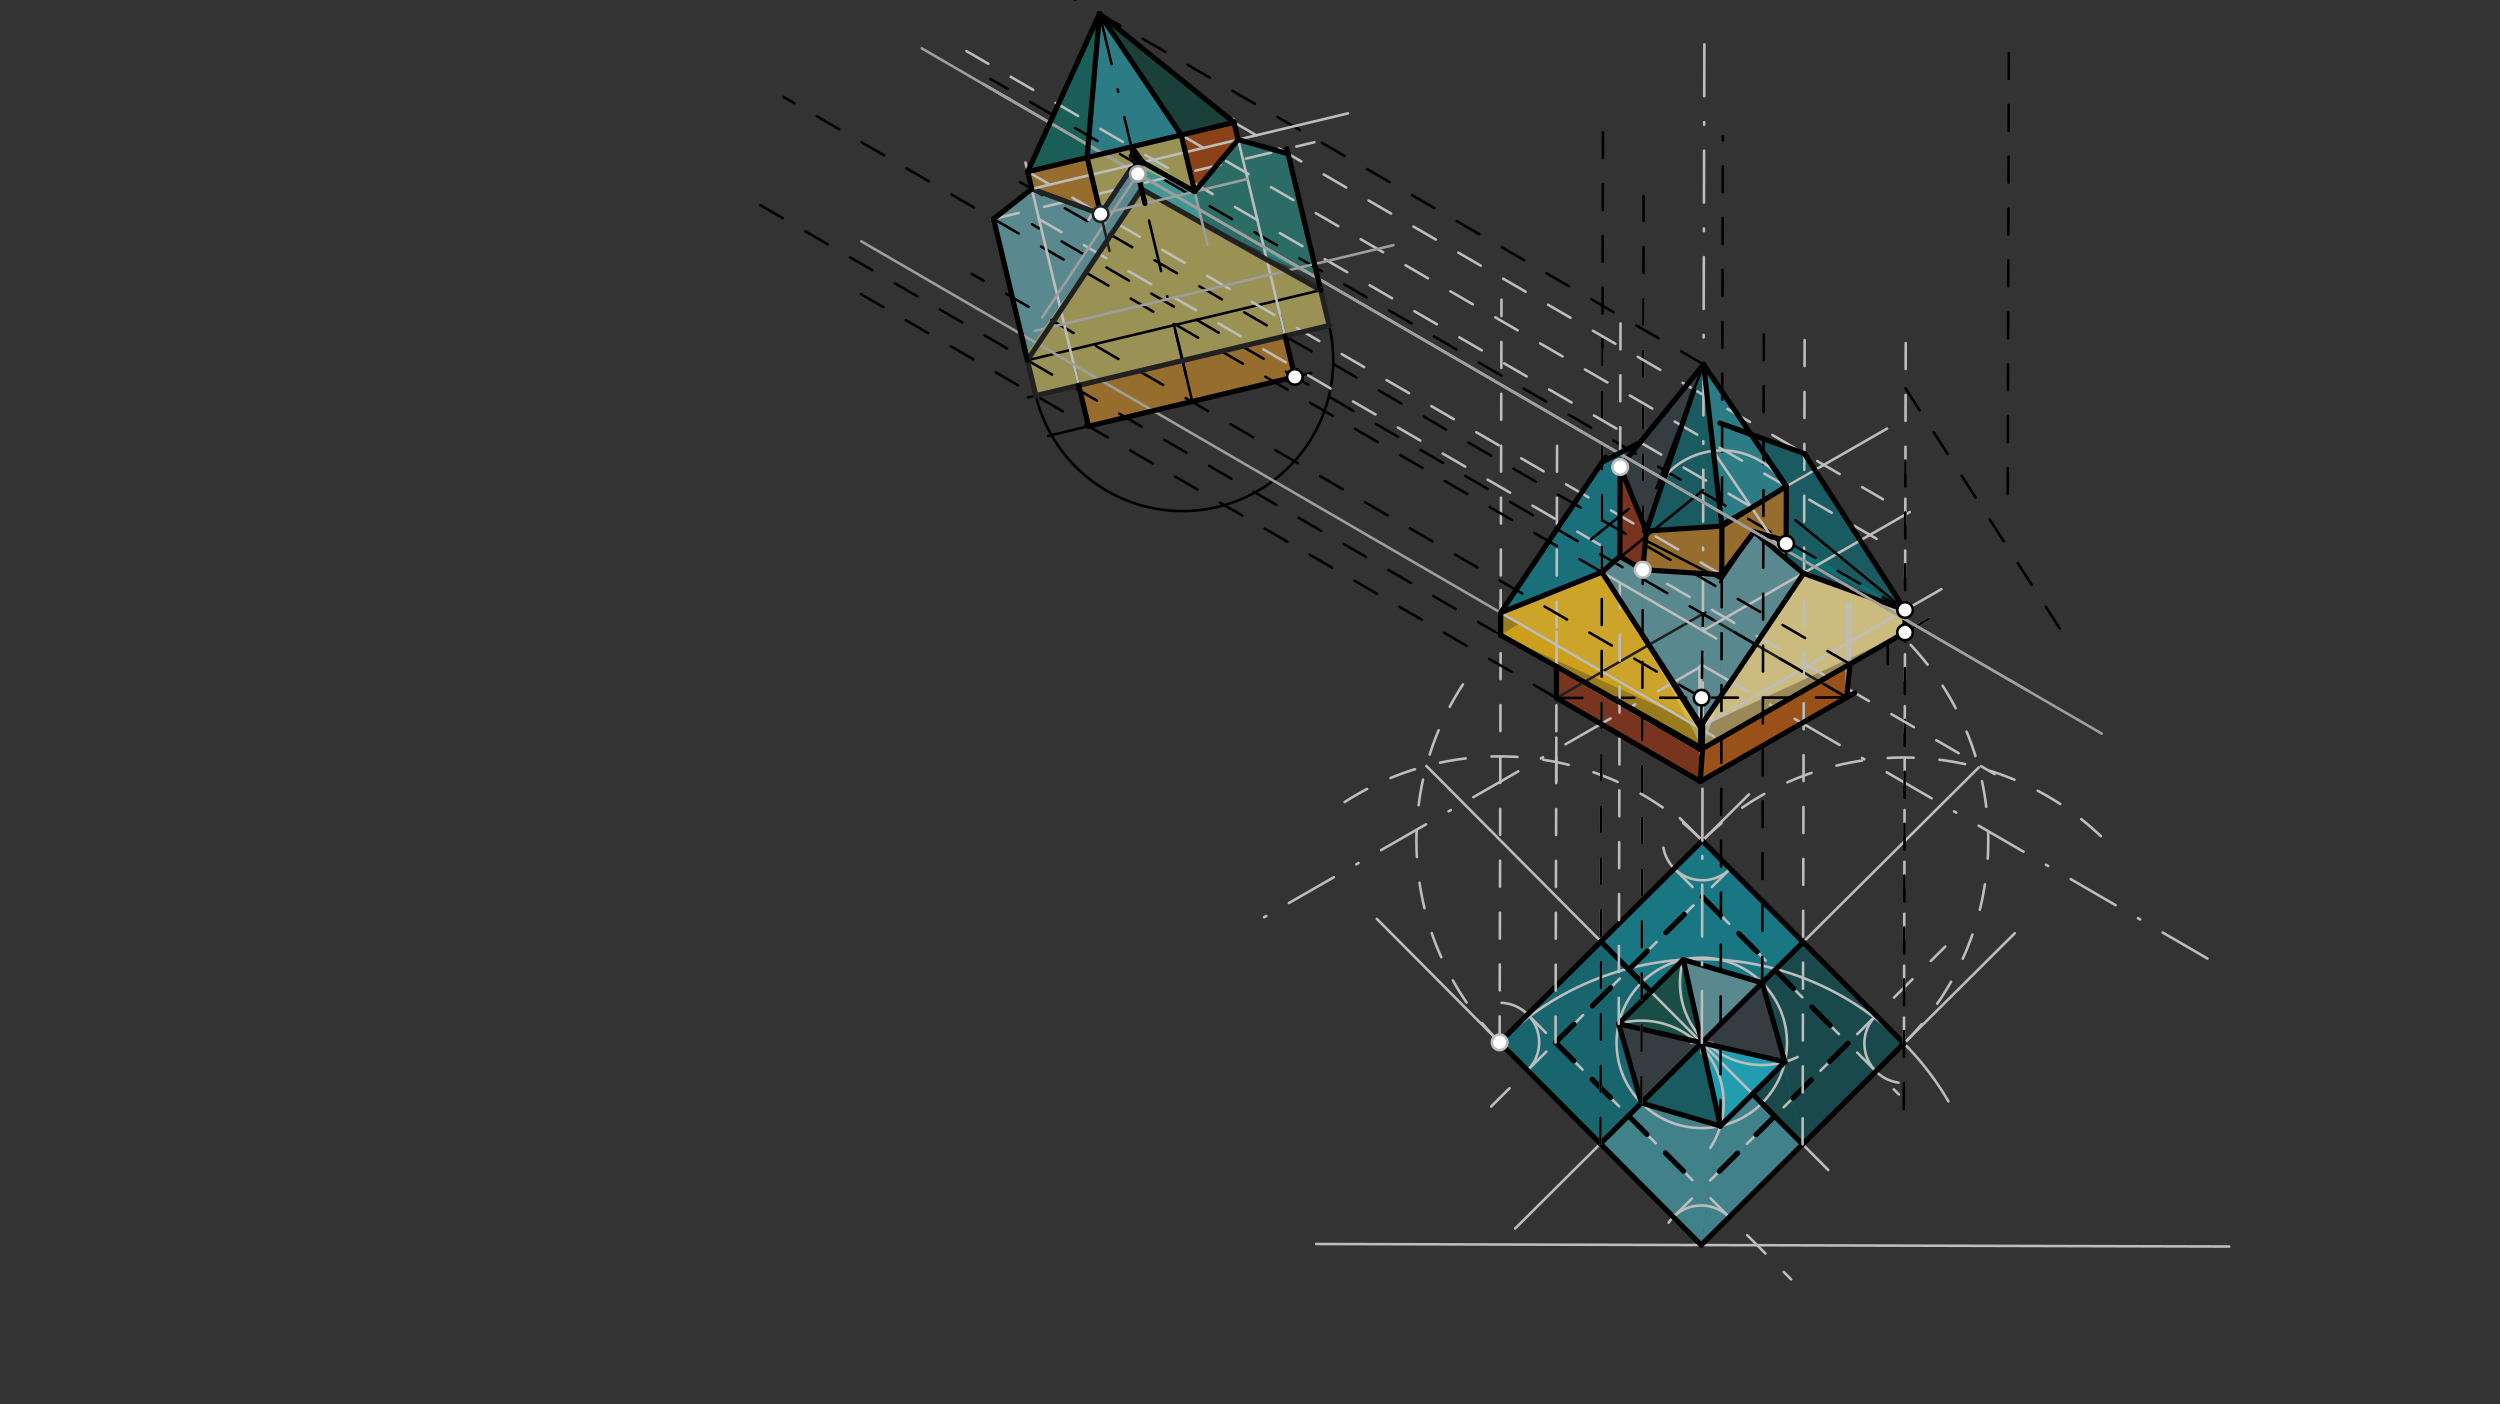 <svg xmlns="http://www.w3.org/2000/svg" class="svg--816" height="100%" preserveAspectRatio="xMidYMid meet" viewBox="0 0 963.78 541.417" width="100%"><rect x="0" y="0" width="963.78" height="541.417" fill="#333333" stroke="none"/><defs><marker id="marker-arrow" markerHeight="16" markerUnits="userSpaceOnUse" markerWidth="24" orient="auto-start-reverse" refX="24" refY="4" viewBox="0 0 24 8"><path d="M 0 0 L 24 4 L 0 8 z" stroke="inherit"></path></marker></defs><g class="aux-layer--949"></g><g class="main-layer--75a"><g class="element--733"><g fill="#80DEEA" opacity="0.5"><path d="M 383.037 84.399 L 397.77 72.837 L 424.32 82.53 L 426.777 92.807 L 395.5 136.533 L 383.037 84.399 Z" stroke="none"></path></g></g><g class="element--733"><g fill="#80DEEA" opacity="0.5"><path d="M 424.32 82.53 L 437.963 64.103 L 440.061 72.88 L 426.777 92.807 L 424.32 82.53 Z" stroke="none"></path></g></g><g class="element--733"><g fill="#80DEEA" opacity="0.5"><path d="M 437.963 64.103 L 460.592 73.859 L 463.521 86.11 L 440.061 72.88 L 437.963 64.103 Z" stroke="none"></path></g></g><g class="element--733"><g fill="#26A69A" opacity="0.5"><path d="M 437.963 64.103 L 440.061 72.88 L 463.521 86.11 L 460.592 73.859 L 443.333 61.094 Z" stroke="none"></path></g></g><g class="element--733"><g fill="#26A69A" opacity="0.5"><path d="M 460.592 73.859 L 477.319 53.82 L 496.588 59.285 L 508.076 107.337 L 463.521 86.11 L 460.592 73.859 Z" stroke="none"></path></g></g><g class="element--733"><g fill="#26A69A" opacity="0.5"><path d="M 487.217 95.224 L 508.076 107.337 L 508.076 107.337 L 486 98.427 Z" stroke="none"></path></g></g><g class="element--733"><g fill="#FFF176" opacity="0.5"><path d="M 395.5 136.533 L 440.061 72.88 L 509.154 111.845 L 512.414 125.485 L 399.323 152.521 L 395.5 136.533 Z" stroke="none"></path></g></g><g class="element--733"><g fill="#F9A825" opacity="0.5"><path d="M 415.873 148.565 L 495.423 129.547 L 499.189 145.303 L 419.64 164.32 L 415.873 148.565 Z" stroke="none"></path></g></g><g class="element--733"><g fill="#F9A825" opacity="0.5"><path d="M 396.18 66.189 L 419.103 60.709 L 424.32 82.53 L 397.77 72.837 L 397.77 72.837 L 397.77 72.837 L 396.18 66.189 Z" stroke="none"></path></g></g><g class="element--733"><g fill="#FFF176" opacity="0.5"><path d="M 419.103 60.709 L 455.376 52.037 L 460.592 73.859 L 437.963 64.103 L 424.32 82.53 L 419.103 60.709 Z" stroke="none"></path></g></g><g class="element--733"><g fill="#E65100" opacity="0.5"><path d="M 455.376 52.037 L 460.592 73.859 L 474.555 46.222 L 474.555 46.222 L 455.376 52.037 Z" stroke="none"></path></g></g><g class="element--733"><g fill="#E65100" opacity="0.5"><path d="M 474.555 46.222 L 474.555 46.222 L 460.592 73.859 L 477.319 53.82 L 474.555 46.222 Z" stroke="none"></path></g></g><g class="element--733"><g fill="#00897B" opacity="0.5"><path d="M 396.18 66.189 L 423.898 5.27 L 419.103 60.709 L 396.18 66.189 Z" stroke="none"></path></g></g><g class="element--733"><g fill="#26C6DA" opacity="0.5"><path d="M 423.898 5.27 L 419.103 60.709 L 455.376 52.037 L 423.898 5.27 Z" stroke="none"></path></g></g><g class="element--733"><g fill="#004D40" opacity="0.5"><path d="M 423.898 5.27 L 455.376 52.037 L 474.555 46.222 L 423.898 5.27 Z" stroke="none"></path></g></g><g class="element--733"><g fill="#26C6DA" opacity="0.5"><path d="M 656.739 140.504 L 663.816 202.823 L 688.648 187.507 L 656.739 140.504 Z" stroke="none"></path></g></g><g class="element--733"><g fill="#80DEEA" opacity="0.5"><path d="M 617.539 220.583 L 624.497 214.521 L 633.286 219.625 L 633.223 244.785 L 617.539 220.583 Z" stroke="none"></path></g></g><g class="element--733"><g fill="#80DEEA" opacity="0.5"><path d="M 633.286 219.625 L 663.768 221.587 L 663.029 268.956 L 656.363 288.604 L 633.223 244.785 L 633.286 219.625 Z" stroke="none"></path></g></g><g class="element--733"><g fill="#80DEEA" opacity="0.5"><path d="M 663.768 221.587 L 663.029 268.956 L 695.147 220.984 L 676.194 204.97 L 663.768 221.587 Z" stroke="none"></path></g></g><g class="element--733"><g fill="#00838F" opacity="0.5"><path d="M 676.194 204.97 L 688.595 208.263 L 734.422 235.164 L 695.147 220.984 L 676.194 204.97 Z" stroke="none"></path></g></g><g class="element--733"><g fill="#00838F" opacity="0.5"><path d="M 688.585 212.166 L 688.648 187.507 L 712.753 201.506 L 734.422 235.164 L 688.585 212.166 Z" stroke="none"></path></g></g><g class="element--733"><g fill="#00838F" opacity="0.5"><path d="M 675.023 167.428 L 695.596 174.856 L 712.753 201.506 L 688.648 187.507 L 675.023 167.428 Z" stroke="none"></path></g></g><g class="element--733"><g fill="#00838F" opacity="0.5"><path d="M 656.739 140.504 L 634.702 204.707 L 663.816 202.823 L 656.739 140.504 Z" stroke="none"></path></g></g><g class="element--733"><g fill="#37474F" opacity="0.5"><path d="M 650.228 148.509 L 650.228 148.509 L 634.702 204.707 L 656.739 140.504 L 624.584 180.039 L 634.702 204.707 L 634.702 204.707 L 656.739 140.504 L 624.584 180.039 L 656.739 140.504 L 634.702 204.707 L 634.702 204.707 L 656.739 140.504 L 650.228 148.509 Z" stroke="none"></path></g></g><g class="element--733"><g fill="#F9A825" opacity="0.5"><path d="M 663.768 221.587 L 663.816 202.823 L 688.648 187.507 L 676.194 204.97 L 688.648 187.507 L 688.585 212.166 L 676.194 204.97 L 663.768 221.587 Z" stroke="none"></path></g></g><g class="element--733"><g fill="#F9A825" opacity="0.5"><path d="M 634.702 204.707 L 663.816 202.823 L 663.768 221.587 L 633.286 219.625 L 634.702 204.707 Z" stroke="none"></path></g></g><g class="element--733"><g fill="#FFF9C4" opacity="0.5"><path d="M 695.147 220.984 L 656.385 279.954 L 734.422 235.164 L 695.147 220.984 Z" stroke="none"></path></g></g><g class="element--733"><g fill="#FFF9C4" opacity="0.5"><path d="M 656.385 279.954 L 734.422 235.164 L 732.771 244.748 L 656.385 279.954 Z" stroke="none"></path></g></g><g class="element--733"><g fill="#FFE082" opacity="0.5"><path d="M 656.363 288.604 L 656.385 279.954 L 695.147 220.984 L 734.422 235.164 L 656.385 279.954 L 656.385 279.954 L 734.422 235.164 L 732.771 244.748 L 656.363 288.604 Z" stroke="none"></path></g></g><g class="element--733"><g fill="#FF6F00" opacity="0.5"><path d="M 656.363 288.604 L 713.167 256 L 711.957 268.865 L 655.48 301.281 L 656.363 288.604 Z" stroke="none"></path></g></g><g class="element--733"><g fill="#FFCA28" opacity="0.5"><path d="M 578.538 236.189 L 617.539 220.583 L 656.385 279.954 L 578.538 236.189 Z" stroke="none"></path></g></g><g class="element--733"><g fill="#FFCA28" opacity="0.5"><path d="M 578.538 236.189 L 656.385 279.954 L 578.538 236.189 Z" stroke="none"></path></g></g><g class="element--733"><g fill="#FFCA28" opacity="0.5"><path d="M 578.538 236.189 L 656.385 279.954 L 578.516 244.839 L 578.516 244.839 L 656.385 279.954 L 578.516 244.839 L 578.516 244.839 L 656.385 279.954 L 617.539 220.583 L 578.516 244.839 L 656.385 279.954 L 656.385 279.954 L 617.539 220.583 L 578.538 236.189 Z" stroke="none"></path></g></g><g class="element--733"><g fill="#00ACC1" opacity="0.5"><path d="M 617.647 178.144 L 627.465 173.05 L 617.647 178.144 Z" stroke="none"></path></g></g><g class="element--733"><g fill="#00ACC1" opacity="0.5"><path d="M 617.647 178.144 L 627.465 173.05 L 624.584 180.039 L 617.647 178.144 Z" stroke="none"></path></g></g><g class="element--733"><g fill="#00ACC1" opacity="0.5"><path d="M 617.647 178.144 L 624.584 180.039 L 624.497 214.521 L 601.957 201.431 L 624.584 180.039 L 617.647 178.144 Z" stroke="none"></path></g></g><g class="element--733"><g fill="#00ACC1" opacity="0.5"><path d="M 601.957 201.431 L 624.584 180.039 L 617.647 178.144 L 601.957 201.431 Z" stroke="none"></path></g></g><g class="element--733"><g fill="#00ACC1" opacity="0.5"><path d="M 601.957 201.431 L 624.497 214.521 L 617.539 220.583 L 597.064 208.693 L 601.957 201.431 Z" stroke="none"></path></g></g><g class="element--733"><g fill="#00ACC1" opacity="0.5"><path d="M 597.064 208.693 L 617.539 220.583 L 578.538 236.189 L 601.957 201.431 L 597.064 208.693 Z" stroke="none"></path></g></g><g class="element--733"><g fill="#FFC107" opacity="0.5"><path d="M 578.538 236.189 L 656.385 279.954 L 656.363 288.604 L 578.516 244.839 L 578.538 236.189 Z" stroke="none"></path></g></g><g class="element--733"><g fill="#BF360C" opacity="0.5"><path d="M 600.049 256.945 L 656.363 288.604 L 655.48 301.281 L 600.018 269.073 L 600.049 256.945 Z" stroke="none"></path></g></g><g class="element--733"><g fill="#BF360C" opacity="0.5"><path d="M 624.584 180.039 L 634.702 204.707 L 633.286 219.625 L 624.497 214.521 L 624.584 180.039 Z" stroke="none"></path></g></g><g class="element--733"><g fill="#4DD0E1" opacity="0.5"><path d="M 656.075 402.027 L 663.229 434.103 L 688.085 409.352 L 656.075 402.027 Z" stroke="none"></path></g></g><g class="element--733"><g fill="#4DD0E1" opacity="0.5"><path d="M 632.765 425.209 L 663.229 434.103 L 655.842 479.985 L 616.98 440.907 L 632.765 425.209 Z" stroke="none"></path></g></g><g class="element--733"><g fill="#4DD0E1" opacity="0.5"><path d="M 663.229 434.103 L 675.645 421.74 L 694.92 441.122 L 655.842 479.985 L 663.229 434.103 Z" stroke="none"></path></g></g><g class="element--733"><g fill="#00BCD4" opacity="0.5"><path d="M 656.075 402.027 L 688.085 409.352 L 663.229 434.103 L 656.075 402.027 Z" stroke="none"></path></g></g><g class="element--733"><g fill="#0097A7" opacity="0.5"><path d="M 578.118 401.829 L 617.178 362.984 L 636.471 382.349 L 624.04 394.696 L 578.118 401.829 Z" stroke="none"></path></g></g><g class="element--733"><g fill="#0097A7" opacity="0.5"><path d="M 578.118 401.829 L 624.04 394.696 L 632.765 425.209 L 616.98 440.907 L 578.118 401.829 Z" stroke="none"></path></g></g><g class="element--733"><g fill="#006064" opacity="0.5"><path d="M 679.351 378.88 L 695.118 363.2 L 733.998 402.26 L 694.92 441.122 L 679.351 378.88 Z" stroke="none"></path></g></g><g class="element--733"><g fill="#006064" opacity="0.5"><path d="M 688.085 409.352 L 675.645 421.74 L 694.92 441.122 L 688.085 409.352 Z" stroke="none"></path></g></g><g class="element--733"><g fill="#00BCD4" opacity="0.5"><path d="M 617.178 362.984 L 656.273 324.105 L 695.118 363.2 L 679.351 378.88 L 648.927 369.977 L 617.178 362.984 Z" stroke="none"></path></g></g><g class="element--733"><g fill="#00BCD4" opacity="0.5"><path d="M 617.178 362.984 L 648.927 369.977 L 636.471 382.349 L 617.178 362.984 Z" stroke="none"></path></g></g><g class="element--733"><g fill="#00838F" opacity="0.5"><path d="M 656.075 402.027 L 632.765 425.209 L 663.229 434.103 L 656.075 402.027 Z" stroke="none"></path></g></g><g class="element--733"><g fill="#37474F" opacity="0.5"><path d="M 624.04 394.696 L 656.075 402.027 L 632.765 425.209 L 624.04 394.696 Z" stroke="none"></path></g></g><g class="element--733"><g fill="#00838F" opacity="0.5"><path d="M 624.04 394.696 L 648.873 387.595 L 648.873 387.595 A 31.699 31.699 0 0 1 648.927 369.977 L 648.927 369.977 L 648.873 387.595 L 624.04 394.696 Z" stroke="none"></path></g></g><g class="element--733"><g fill="#00695C" opacity="0.5"><path d="M 624.04 394.696 L 648.927 369.977 L 656.075 402.027 L 624.04 394.696 Z" stroke="none"></path></g></g><g class="element--733"><g fill="#80DEEA" opacity="0.5"><path d="M 648.927 369.977 L 679.351 378.88 L 656.075 402.027 L 648.927 369.977 Z" stroke="none"></path></g></g><g class="element--733"><g fill="#37474F" opacity="0.5"><path d="M 656.075 402.027 L 679.351 378.88 L 688.085 409.352 L 656.075 402.027 Z" stroke="none"></path></g></g><g class="element--733"><line stroke="#BDBDBD" stroke-dasharray="none" stroke-linecap="round" stroke-width="1" x1="507.391" x2="859.391" y1="479.574" y2="480.547"></line></g><g class="element--733"><line stroke="#BDBDBD" stroke-dasharray="none" stroke-linecap="round" stroke-width="1" x1="530.77" x2="655.871" y1="354.219" y2="480.014"></line></g><g class="element--733"><line stroke="#BDBDBD" stroke-dasharray="none" stroke-linecap="round" stroke-width="1" x1="655.842" x2="776.726" y1="479.985" y2="359.767"></line></g><g class="element--733"><path d="M 578.118 401.829 A 110.224 110.224 0 0 1 751.141 424.598" fill="none" stroke="#BDBDBD" stroke-dasharray="none" stroke-linecap="round" stroke-width="1"></path></g><g class="element--733"><line stroke="#BDBDBD" stroke-dasharray="none" stroke-linecap="round" stroke-width="1" x1="578.118" x2="674.246" y1="401.829" y2="306.23"></line></g><g class="element--733"><line stroke="#BDBDBD" stroke-dasharray="none" stroke-linecap="round" stroke-width="1" x1="733.998" x2="647.597" y1="402.26" y2="315.38"></line></g><g class="element--733"><path d="M 656.273 324.105 A 110.224 110.224 0 0 0 516.123 310.692" fill="none" stroke="#BDBDBD" stroke-dasharray="10" stroke-linecap="round" stroke-width="1"></path></g><g class="element--733"><path d="M 578.118 401.829 A 110.224 110.224 0 0 1 568.926 256.874" fill="none" stroke="#BDBDBD" stroke-dasharray="10" stroke-linecap="round" stroke-width="1"></path></g><g class="element--733"><line stroke="#BDBDBD" stroke-dasharray="none" stroke-linecap="round" stroke-width="1" x1="549.884" x2="704.797" y1="295.282" y2="451.054"></line></g><g class="element--733"><path d="M 656.273 324.105 A 110.224 110.224 0 0 1 813.686 326.108" fill="none" stroke="#BDBDBD" stroke-dasharray="10" stroke-linecap="round" stroke-width="1"></path></g><g class="element--733"><path d="M 733.998 402.26 A 110.224 110.224 0 0 0 730.594 242.705" fill="none" stroke="#BDBDBD" stroke-dasharray="10" stroke-linecap="round" stroke-width="1"></path></g><g class="element--733"><line stroke="#BDBDBD" stroke-dasharray="none" stroke-linecap="round" stroke-width="1" x1="762.82" x2="584.117" y1="295.871" y2="473.589"></line></g><g class="element--733"><line stroke="#BDBDBD" stroke-dasharray="10" stroke-linecap="round" stroke-width="1" x1="667.025" x2="570.662" y1="334.916" y2="430.748"></line></g><g class="element--733"><path d="M 588.87 412.641 A 15.248 15.248 0 0 0 578.884 386.601" fill="none" stroke="#BDBDBD" stroke-dasharray="none" stroke-linecap="round" stroke-width="1"></path></g><g class="element--733"><line stroke="#BDBDBD" stroke-dasharray="10" stroke-linecap="round" stroke-width="1" x1="588.929" x2="690.512" y1="391.077" y2="493.223"></line></g><g class="element--733"><path d="M 666.654 469.233 A 15.248 15.248 0 0 0 643.278 471.346" fill="none" stroke="#BDBDBD" stroke-dasharray="none" stroke-linecap="round" stroke-width="1"></path></g><g class="element--733"><line stroke="#BDBDBD" stroke-dasharray="10" stroke-linecap="round" stroke-width="1" x1="645.091" x2="749.908" y1="469.173" y2="364.934"></line></g><g class="element--733"><path d="M 667.025 334.916 A 15.248 15.248 0 0 1 641.265 326.799" fill="none" stroke="#BDBDBD" stroke-dasharray="none" stroke-linecap="round" stroke-width="1"></path></g><g class="element--733"><path d="M 723.246 391.448 A 15.248 15.248 0 0 0 731.907 417.364" fill="none" stroke="#BDBDBD" stroke-dasharray="none" stroke-linecap="round" stroke-width="1"></path></g><g class="element--733"><line stroke="#BDBDBD" stroke-dasharray="10" stroke-linecap="round" stroke-width="1" x1="645.462" x2="732.047" y1="334.856" y2="421.922"></line></g><g class="element--733"><g class="center--a87"><line x1="652.058" y1="402.045" x2="660.058" y2="402.045" stroke="#BDBDBD" stroke-width="1" stroke-linecap="round"></line><line x1="656.058" y1="398.045" x2="656.058" y2="406.045" stroke="#BDBDBD" stroke-width="1" stroke-linecap="round"></line><circle class="hit--87b" cx="656.058" cy="402.045" r="4" stroke="none" fill="transparent"></circle></g><circle cx="656.058" cy="402.045" fill="none" r="32.85" stroke="#BDBDBD" stroke-dasharray="none" stroke-width="1"></circle></g><g class="element--733"><line stroke="#000000" stroke-dasharray="none" stroke-linecap="round" stroke-width="2" x1="578.118" x2="656.273" y1="401.829" y2="324.105"></line></g><g class="element--733"><line stroke="#000000" stroke-dasharray="none" stroke-linecap="round" stroke-width="2" x1="656.273" x2="733.998" y1="324.105" y2="402.26"></line></g><g class="element--733"><line stroke="#000000" stroke-dasharray="none" stroke-linecap="round" stroke-width="2" x1="578.118" x2="655.842" y1="401.829" y2="479.985"></line></g><g class="element--733"><line stroke="#000000" stroke-dasharray="none" stroke-linecap="round" stroke-width="2" x1="655.842" x2="733.998" y1="479.985" y2="402.26"></line></g><g class="element--733"><line stroke="#000000" stroke-dasharray="none" stroke-linecap="round" stroke-width="2" x1="617.195" x2="632.893" y1="362.967" y2="378.752"></line></g><g class="element--733"><line stroke="#000000" stroke-dasharray="none" stroke-linecap="round" stroke-width="2" x1="616.98" x2="632.765" y1="440.907" y2="425.209"></line></g><g class="element--733"><line stroke="#000000" stroke-dasharray="none" stroke-linecap="round" stroke-width="2" x1="679.222" x2="694.92" y1="425.337" y2="441.122"></line></g><g class="element--733"><line stroke="#000000" stroke-dasharray="none" stroke-linecap="round" stroke-width="2" x1="679.351" x2="695.135" y1="378.88" y2="363.182"></line></g><g class="element--733"><line stroke="#000000" stroke-dasharray="10" stroke-linecap="round" stroke-width="2" x1="599.681" x2="656.213" y1="401.889" y2="345.668"></line></g><g class="element--733"><line stroke="#000000" stroke-dasharray="10" stroke-linecap="round" stroke-width="2" x1="656.213" x2="712.434" y1="345.668" y2="402.2"></line></g><g class="element--733"><line stroke="#000000" stroke-dasharray="10" stroke-linecap="round" stroke-width="2" x1="712.434" x2="655.902" y1="402.2" y2="458.421"></line></g><g class="element--733"><line stroke="#000000" stroke-dasharray="10" stroke-linecap="round" stroke-width="2" x1="599.681" x2="655.902" y1="401.889" y2="458.421"></line></g><g class="element--733"><path d="M 648.927 369.977 A 31.699 31.699 0 0 0 692.961 407.509" fill="none" stroke="#BDBDBD" stroke-dasharray="none" stroke-linecap="round" stroke-width="1"></path></g><g class="element--733"><path d="M 623.91 394.733 A 31.736 31.736 0 0 1 659.384 442.49" fill="none" stroke="#BDBDBD" stroke-dasharray="none" stroke-linecap="round" stroke-width="1"></path></g><g class="element--733"><line stroke="#000000" stroke-dasharray="none" stroke-linecap="round" stroke-width="2" x1="624.04" x2="648.927" y1="394.696" y2="369.977"></line></g><g class="element--733"><line stroke="#000000" stroke-dasharray="none" stroke-linecap="round" stroke-width="2" x1="632.765" x2="624.04" y1="425.209" y2="394.696"></line></g><g class="element--733"><line stroke="#000000" stroke-dasharray="none" stroke-linecap="round" stroke-width="2" x1="632.765" x2="663.229" y1="425.209" y2="434.103"></line></g><g class="element--733"><line stroke="#000000" stroke-dasharray="none" stroke-linecap="round" stroke-width="2" x1="663.229" x2="688.085" y1="434.103" y2="409.352"></line></g><g class="element--733"><line stroke="#000000" stroke-dasharray="none" stroke-linecap="round" stroke-width="2" x1="679.351" x2="688.085" y1="378.88" y2="409.352"></line></g><g class="element--733"><line stroke="#000000" stroke-dasharray="none" stroke-linecap="round" stroke-width="2" x1="648.927" x2="679.351" y1="369.977" y2="378.88"></line></g><g class="element--733"><line stroke="#000000" stroke-dasharray="none" stroke-linecap="round" stroke-width="2" x1="632.765" x2="679.351" y1="425.209" y2="378.88"></line></g><g class="element--733"><line stroke="#000000" stroke-dasharray="none" stroke-linecap="round" stroke-width="2" x1="624.04" x2="688.085" y1="394.696" y2="409.352"></line></g><g class="element--733"><line stroke="#000000" stroke-dasharray="none" stroke-linecap="round" stroke-width="2" x1="648.927" x2="663.229" y1="369.977" y2="434.103"></line></g><g class="element--733"><line stroke="#000000" stroke-dasharray="none" stroke-linecap="round" stroke-width="2" x1="627.947" x2="636.471" y1="373.778" y2="382.349"></line></g><g class="element--733"><line stroke="#000000" stroke-dasharray="none" stroke-linecap="round" stroke-width="2" x1="684.168" x2="675.645" y1="430.311" y2="421.74"></line></g><g class="element--733"><line stroke="#BDBDBD" stroke-dasharray="20, 10, 1, 10" stroke-linecap="round" stroke-width="1" x1="656.075" x2="656.273" y1="402.027" y2="324.105"></line></g><g class="element--733"><line stroke="#BDBDBD" stroke-dasharray="20, 10, 1, 10" stroke-linecap="round" stroke-width="1" x1="656.273" x2="657.071" y1="324.105" y2="9.571"></line></g><g class="element--733"><line stroke="#BDBDBD" stroke-dasharray="20, 10, 1, 10" stroke-linecap="round" stroke-width="1" x1="656.444" x2="485.689" y1="256.542" y2="354.551"></line></g><g class="element--733"><line stroke="#BDBDBD" stroke-dasharray="20, 10, 1, 10" stroke-linecap="round" stroke-width="1" x1="656.444" x2="853.472" y1="256.542" y2="370.963"></line></g><g class="element--733"><line stroke="#BDBDBD" stroke-dasharray="10" stroke-linecap="round" stroke-width="1" x1="599.681" x2="600.273" y1="401.889" y2="168.534"></line></g><g class="element--733"><line stroke="#212121" stroke-dasharray="none" stroke-linecap="round" stroke-width="1" x1="597.391" x2="655.48" y1="267.547" y2="301.281"></line></g><g class="element--733"><line stroke="#212121" stroke-dasharray="none" stroke-linecap="round" stroke-width="1" x1="655.48" x2="715.207" y1="301.281" y2="267"></line></g><g class="element--733"><line stroke="#212121" stroke-dasharray="none" stroke-linecap="round" stroke-width="1" x1="600.018" x2="657.523" y1="269.073" y2="236.066"></line></g><g class="element--733"><line stroke="#212121" stroke-dasharray="none" stroke-linecap="round" stroke-width="1" x1="656.495" x2="712.364" y1="236.656" y2="269.102"></line></g><g class="element--733"><line stroke="#BDBDBD" stroke-dasharray="none" stroke-linecap="round" stroke-width="1" x1="600.018" x2="600.083" y1="269.073" y2="243.549"></line></g><g class="element--733"><line stroke="#BDBDBD" stroke-dasharray="none" stroke-linecap="round" stroke-width="1" x1="599.979" x2="599.937" y1="284.347" y2="301.14"></line></g><g class="element--733"><line stroke="#BDBDBD" stroke-dasharray="none" stroke-linecap="round" stroke-width="1" x1="655.48" x2="655.593" y1="301.281" y2="256.54"></line></g><g class="element--733"><line stroke="#BDBDBD" stroke-dasharray="none" stroke-linecap="round" stroke-width="1" x1="711.957" x2="712.049" y1="268.865" y2="232.536"></line></g><g class="element--733"><line stroke="#BDBDBD" stroke-dasharray="none" stroke-linecap="round" stroke-width="1" x1="655.113" x2="599.601" y1="289.322" y2="257.084"></line></g><g class="element--733"><line stroke="#BDBDBD" stroke-dasharray="none" stroke-linecap="round" stroke-width="1" x1="655.113" x2="714.579" y1="289.322" y2="255.19"></line></g><g class="element--733"><line stroke="#BDBDBD" stroke-dasharray="10" stroke-linecap="round" stroke-width="1" x1="578.118" x2="578.844" y1="401.829" y2="115.54"></line></g><g class="element--733"><line stroke="#BDBDBD" stroke-dasharray="10" stroke-linecap="round" stroke-width="1" x1="733.998" x2="734.695" y1="402.26" y2="127.54"></line></g><g class="element--733"><line stroke="#BDBDBD" stroke-dasharray="10" stroke-linecap="round" stroke-width="1" x1="637.929" x2="600.048" y1="279.342" y2="257.344"></line></g><g class="element--733"><line stroke="#BDBDBD" stroke-dasharray="none" stroke-linecap="round" stroke-width="1" x1="600.048" x2="576.571" y1="257.344" y2="243.71"></line></g><g class="element--733"><line stroke="#BDBDBD" stroke-dasharray="none" stroke-linecap="round" stroke-width="1" x1="711.987" x2="743.534" y1="256.677" y2="238.57"></line></g><g class="element--733"><line stroke="#BDBDBD" stroke-dasharray="none" stroke-linecap="round" stroke-width="1" x1="578.516" x2="578.56" y1="244.839" y2="227.54"></line></g><g class="element--733"><line stroke="#BDBDBD" stroke-dasharray="none" stroke-linecap="round" stroke-width="1" x1="655.113" x2="655.195" y1="289.322" y2="257.03"></line></g><g class="element--733"><line stroke="#BDBDBD" stroke-dasharray="none" stroke-linecap="round" stroke-width="1" x1="713.167" x2="713.227" y1="256" y2="232.539"></line></g><g class="element--733"><line stroke="#BDBDBD" stroke-dasharray="10" stroke-linecap="round" stroke-width="1" x1="616.98" x2="617.757" y1="440.907" y2="134.535"></line></g><g class="element--733"><line stroke="#BDBDBD" stroke-dasharray="10" stroke-linecap="round" stroke-width="1" x1="694.92" x2="695.721" y1="441.122" y2="125.576"></line></g><g class="element--733"><line stroke="#BDBDBD" stroke-dasharray="none" stroke-linecap="round" stroke-width="1" x1="578.538" x2="617.521" y1="236.189" y2="220.554"></line></g><g class="element--733"><line stroke="#BDBDBD" stroke-dasharray="none" stroke-linecap="round" stroke-width="1" x1="578.538" x2="660.771" y1="236.189" y2="283.945"></line></g><g class="element--733"><line stroke="#BDBDBD" stroke-dasharray="none" stroke-linecap="round" stroke-width="1" x1="617.521" x2="655.135" y1="220.554" y2="280.672"></line></g><g class="element--733"><line stroke="#BDBDBD" stroke-dasharray="none" stroke-linecap="round" stroke-width="1" x1="617.521" x2="661.633" y1="220.554" y2="246.172"></line></g><g class="element--733"><line stroke="#BDBDBD" stroke-dasharray="none" stroke-linecap="round" stroke-width="1" x1="656.478" x2="736.235" y1="243.178" y2="197.4"></line></g><g class="element--733"><line stroke="#BDBDBD" stroke-dasharray="none" stroke-linecap="round" stroke-width="1" x1="655.135" x2="748.427" y1="280.672" y2="227.125"></line></g><g class="element--733"><line stroke="#BDBDBD" stroke-dasharray="none" stroke-linecap="round" stroke-width="1" x1="734.4" x2="734.422" y1="243.813" y2="235.164"></line></g><g class="element--733"><line stroke="#BDBDBD" stroke-dasharray="none" stroke-linecap="round" stroke-width="1" x1="655.135" x2="695.479" y1="280.672" y2="220.793"></line></g><g class="element--733"><line stroke="#BDBDBD" stroke-dasharray="none" stroke-linecap="round" stroke-width="1" x1="695.479" x2="734.422" y1="220.793" y2="235.164"></line></g><g class="element--733"><line stroke="#BDBDBD" stroke-dasharray="10" stroke-linecap="round" stroke-width="1" x1="632.765" x2="633.553" y1="425.209" y2="114.545"></line></g><g class="element--733"><line stroke="#000000" stroke-dasharray="none" stroke-linecap="round" stroke-width="1" x1="655.113" x2="578.516" y1="289.322" y2="244.839"></line></g><g class="element--733"><line stroke="#000000" stroke-dasharray="none" stroke-linecap="round" stroke-width="1" x1="578.516" x2="578.538" y1="244.839" y2="236.189"></line></g><g class="element--733"><line stroke="#000000" stroke-dasharray="none" stroke-linecap="round" stroke-width="1" x1="578.538" x2="617.521" y1="236.189" y2="220.554"></line></g><g class="element--733"><line stroke="#000000" stroke-dasharray="none" stroke-linecap="round" stroke-width="1" x1="617.521" x2="655.135" y1="220.554" y2="280.672"></line></g><g class="element--733"><line stroke="#000000" stroke-dasharray="none" stroke-linecap="round" stroke-width="1" x1="655.135" x2="655.113" y1="280.672" y2="289.322"></line></g><g class="element--733"><line stroke="#000000" stroke-dasharray="none" stroke-linecap="round" stroke-width="1" x1="655.135" x2="695.479" y1="280.672" y2="220.793"></line></g><g class="element--733"><line stroke="#000000" stroke-dasharray="none" stroke-linecap="round" stroke-width="1" x1="695.479" x2="734.422" y1="220.793" y2="235.164"></line></g><g class="element--733"><line stroke="#000000" stroke-dasharray="none" stroke-linecap="round" stroke-width="1" x1="734.422" x2="734.4" y1="235.164" y2="243.813"></line></g><g class="element--733"><line stroke="#000000" stroke-dasharray="none" stroke-linecap="round" stroke-width="1" x1="655.113" x2="732.771" y1="289.322" y2="244.748"></line></g><g class="element--733"><line stroke="#000000" stroke-dasharray="none" stroke-linecap="round" stroke-width="1" x1="600.018" x2="600.048" y1="269.073" y2="257.344"></line></g><g class="element--733"><line stroke="#000000" stroke-dasharray="none" stroke-linecap="round" stroke-width="1" x1="711.957" x2="713.167" y1="268.865" y2="256"></line></g><g class="element--733"><line stroke="#000000" stroke-dasharray="none" stroke-linecap="round" stroke-width="1" x1="688.675" x2="675.952" y1="209.576" y2="204.881"></line></g><g class="element--733"><line stroke="#000000" stroke-dasharray="10" stroke-linecap="round" stroke-width="1" x1="734.568" x2="733.917" y1="177.545" y2="434.282"></line></g><g class="element--733"><line stroke="#000000" stroke-dasharray="10" stroke-linecap="round" stroke-width="1" x1="663.229" x2="664.197" y1="434.103" y2="52.534"></line></g><g class="element--733"><line stroke="#000000" stroke-dasharray="none" stroke-linecap="round" stroke-width="1" x1="676.194" x2="663.107" y1="204.97" y2="224.394"></line></g><g class="element--733"><line stroke="#000000" stroke-dasharray="10" stroke-linecap="round" stroke-width="1" x1="632.765" x2="633.652" y1="425.209" y2="75.558"></line></g><g class="element--733"><line stroke="#000000" stroke-dasharray="10" stroke-linecap="round" stroke-width="1" x1="616.98" x2="617.975" y1="440.907" y2="48.581"></line></g><g class="element--733"><line stroke="#000000" stroke-dasharray="none" stroke-linecap="round" stroke-width="1" x1="695.479" x2="676.194" y1="220.793" y2="204.97"></line></g><g class="element--733"><line stroke="#000000" stroke-dasharray="none" stroke-linecap="round" stroke-width="1" x1="617.539" x2="656.616" y1="220.583" y2="188.906"></line></g><g class="element--733"><line stroke="#000000" stroke-dasharray="none" stroke-linecap="round" stroke-width="1" x1="633.316" x2="663.764" y1="207.793" y2="223.42"></line></g><g class="element--733"><line stroke="#000000" stroke-dasharray="none" stroke-linecap="round" stroke-width="1" x1="734.422" x2="692.143" y1="235.164" y2="200.474"></line></g><g class="element--733"><line stroke="#000000" stroke-dasharray="none" stroke-linecap="round" stroke-width="1" x1="663.764" x2="663.819" y1="223.42" y2="201.758"></line></g><g class="element--733"><line stroke="#000000" stroke-dasharray="none" stroke-linecap="round" stroke-width="1" x1="727.761" x2="727.739" y1="247.624" y2="256.037"></line></g><g class="element--733"><line stroke="#000000" stroke-dasharray="none" stroke-linecap="round" stroke-width="1" x1="663.819" x2="687.024" y1="201.758" y2="188.439"></line></g><g class="element--733"><line stroke="#000000" stroke-dasharray="none" stroke-linecap="round" stroke-width="1" x1="676.221" x2="701.172" y1="194.64" y2="180.318"></line></g><g class="element--733"><line stroke="#000000" stroke-dasharray="none" stroke-linecap="round" stroke-width="1" x1="688.648" x2="688.578" y1="187.507" y2="215.13"></line></g><g class="element--733"><line stroke="#000000" stroke-dasharray="none" stroke-linecap="round" stroke-width="1" x1="663.819" x2="656.747" y1="201.758" y2="140.494"></line></g><g class="element--733"><line stroke="#000000" stroke-dasharray="none" stroke-linecap="round" stroke-width="1" x1="688.648" x2="656.747" y1="187.507" y2="140.494"></line></g><g class="element--733"><line stroke="#000000" stroke-dasharray="10" stroke-linecap="round" stroke-width="1" x1="679.351" x2="680.003" y1="378.88" y2="121.759"></line></g><g class="element--733"><line stroke="#000000" stroke-dasharray="10" stroke-linecap="round" stroke-width="1" x1="600.018" x2="328.981" y1="269.073" y2="111.671"></line></g><g class="element--733"><line stroke="#000000" stroke-dasharray="10" stroke-linecap="round" stroke-width="1" x1="711.957" x2="397.871" y1="268.865" y2="86.464"></line></g><g class="element--733"><line stroke="#000000" stroke-dasharray="10" stroke-linecap="round" stroke-width="1" x1="656.747" x2="326.928" y1="140.494" y2="-51.044"></line></g><g class="element--733"><line stroke="#000000" stroke-dasharray="10" stroke-linecap="round" stroke-width="1" x1="600.018" x2="711.957" y1="269.073" y2="268.865"></line></g><g class="element--733"><line stroke="#000000" stroke-dasharray="10" stroke-linecap="round" stroke-width="1" x1="655.48" x2="656.495" y1="301.281" y2="236.656"></line></g><g class="element--733"><line stroke="#000000" stroke-dasharray="10" stroke-linecap="round" stroke-width="1" x1="655.987" x2="374.61" y1="268.969" y2="105.562"></line></g><g class="element--733"><line stroke="#000000" stroke-dasharray="20, 10, 1, 10" stroke-linecap="round" stroke-width="1" x1="423.898" x2="459.635" y1="5.27" y2="154.759"></line></g><g class="element--733"><line stroke="#000000" stroke-dasharray="none" stroke-linecap="round" stroke-width="1" x1="459.635" x2="404.068" y1="154.759" y2="168.043"></line></g><g class="element--733"><line stroke="#000000" stroke-dasharray="none" stroke-linecap="round" stroke-width="1" x1="453.117" x2="459.635" y1="127.493" y2="154.759"></line></g><g class="element--733"><line stroke="#000000" stroke-dasharray="none" stroke-linecap="round" stroke-width="1" x1="459.635" x2="505.46" y1="154.759" y2="143.804"></line></g><g class="element--733"><line stroke="#000000" stroke-dasharray="none" stroke-linecap="round" stroke-width="1" x1="727.761" x2="743.534" y1="247.624" y2="238.57"></line></g><g class="element--733"><line stroke="#000000" stroke-dasharray="10" stroke-linecap="round" stroke-width="1" x1="578.516" x2="288.999" y1="244.839" y2="76.706"></line></g><g class="element--733"><line stroke="#000000" stroke-dasharray="none" stroke-linecap="round" stroke-width="1" x1="419.64" x2="414.335" y1="164.32" y2="142.129"></line></g><g class="element--733"><line stroke="#000000" stroke-dasharray="10" stroke-linecap="round" stroke-width="1" x1="713.167" x2="388.307" y1="256" y2="67.342"></line></g><g class="element--733"><line stroke="#000000" stroke-dasharray="none" stroke-linecap="round" stroke-width="1" x1="499.189" x2="493.457" y1="145.303" y2="121.325"></line></g><g class="element--733"><line stroke="#000000" stroke-dasharray="none" stroke-linecap="round" stroke-width="1" x1="495.423" x2="396.241" y1="129.547" y2="153.258"></line></g><g class="element--733"><line stroke="#000000" stroke-dasharray="none" stroke-linecap="round" stroke-width="1" x1="399.323" x2="392.852" y1="152.521" y2="125.456"></line></g><g class="element--733"><line stroke="#000000" stroke-dasharray="10" stroke-linecap="round" stroke-width="1" x1="734.422" x2="381.842" y1="235.164" y2="30.407"></line></g><g class="element--733"><line stroke="#000000" stroke-dasharray="10" stroke-linecap="round" stroke-width="1" x1="617.539" x2="302.04" y1="220.583" y2="37.361"></line></g><g class="element--733"><line stroke="#000000" stroke-dasharray="none" stroke-linecap="round" stroke-width="1" x1="392.852" x2="382.974" y1="125.456" y2="84.136"></line></g><g class="element--733"><line stroke="#000000" stroke-dasharray="none" stroke-linecap="round" stroke-width="1" x1="396.062" x2="440.061" y1="138.881" y2="72.88"></line></g><g class="element--733"><line stroke="#000000" stroke-dasharray="none" stroke-linecap="round" stroke-width="1" x1="495.423" x2="512.92" y1="129.547" y2="125.364"></line></g><g class="element--733"><path d="M 399.323 152.521 A 58.139 58.139 0 0 0 512.414 125.485" fill="none" stroke="#000000" stroke-dasharray="none" stroke-linecap="round" stroke-width="1"></path></g><g class="element--733"><line stroke="#000000" stroke-dasharray="none" stroke-linecap="round" stroke-width="1" x1="396.062" x2="509.154" y1="138.881" y2="111.845"></line></g><g class="element--733"><line stroke="#000000" stroke-dasharray="none" stroke-linecap="round" stroke-width="1" x1="512.414" x2="509.154" y1="125.485" y2="111.845"></line></g><g class="element--733"><line stroke="#000000" stroke-dasharray="none" stroke-linecap="round" stroke-width="1" x1="440.061" x2="509.154" y1="72.88" y2="111.845"></line></g><g class="element--733"><line stroke="#000000" stroke-dasharray="10" stroke-linecap="round" stroke-width="1" x1="774" x2="774.443" y1="190.427" y2="15.695"></line></g><g class="element--733"><path d="M 688.648 187.507 A 29.175 29.175 0 0 0 641.756 183.73" fill="none" stroke="#BDBDBD" stroke-dasharray="none" stroke-linecap="round" stroke-width="1"></path></g><g class="element--733"><line stroke="#BDBDBD" stroke-dasharray="none" stroke-linecap="round" stroke-width="1" x1="660.436" x2="689.496" y1="173.844" y2="216.67"></line></g><g class="element--733"><line stroke="#BDBDBD" stroke-dasharray="10" stroke-linecap="round" stroke-width="1" x1="675.016" x2="372.593" y1="195.331" y2="19.702"></line></g><g class="element--733"><line stroke="#BDBDBD" stroke-dasharray="none" stroke-linecap="round" stroke-width="1" x1="436.176" x2="417.676" y1="56.627" y2="61.05"></line></g><g class="element--733"><line stroke="#BDBDBD" stroke-dasharray="none" stroke-linecap="round" stroke-width="1" x1="436.176" x2="459.963" y1="56.627" y2="50.941"></line></g><g class="element--733"><line stroke="#BDBDBD" stroke-dasharray="none" stroke-linecap="round" stroke-width="1" x1="419.103" x2="423.898" y1="60.709" y2="5.27"></line></g><g class="element--733"><line stroke="#BDBDBD" stroke-dasharray="none" stroke-linecap="round" stroke-width="1" x1="455.376" x2="423.898" y1="52.037" y2="5.27"></line></g><g class="element--733"><line stroke="#000000" stroke-dasharray="none" stroke-linecap="round" stroke-width="1" x1="638.587" x2="656.747" y1="188.171" y2="140.494"></line></g><g class="element--733"><line stroke="#000000" stroke-dasharray="10" stroke-linecap="round" stroke-width="1" x1="734.638" x2="798" y1="149.765" y2="248.427"></line></g><g class="element--733"><line stroke="#BDBDBD" stroke-dasharray="10" stroke-linecap="round" stroke-width="1" x1="624.04" x2="624.743" y1="394.696" y2="117.71"></line></g><g class="element--733"><line stroke="#BDBDBD" stroke-dasharray="none" stroke-linecap="round" stroke-width="1" x1="415.873" x2="395.336" y1="148.565" y2="62.658"></line></g><g class="element--733"><line stroke="#BDBDBD" stroke-dasharray="none" stroke-linecap="round" stroke-width="1" x1="495.423" x2="475.412" y1="129.547" y2="45.843"></line></g><g class="element--733"><line stroke="#BDBDBD" stroke-dasharray="none" stroke-linecap="round" stroke-width="1" x1="419.103" x2="396.18" y1="60.709" y2="66.189"></line></g><g class="element--733"><line stroke="#BDBDBD" stroke-dasharray="none" stroke-linecap="round" stroke-width="1" x1="455.376" x2="475.73" y1="52.037" y2="47.171"></line></g><g class="element--733"><line stroke="#BDBDBD" stroke-dasharray="none" stroke-linecap="round" stroke-width="1" x1="396.18" x2="423.898" y1="66.189" y2="5.27"></line></g><g class="element--733"><line stroke="#BDBDBD" stroke-dasharray="none" stroke-linecap="round" stroke-width="1" x1="475.73" x2="423.898" y1="47.171" y2="5.27"></line></g><g class="element--733"><line stroke="#BDBDBD" stroke-dasharray="none" stroke-linecap="round" stroke-width="1" x1="455.376" x2="459.976" y1="52.037" y2="71.279"></line></g><g class="element--733"><line stroke="#BDBDBD" stroke-dasharray="none" stroke-linecap="round" stroke-width="1" x1="419.103" x2="423.683" y1="60.709" y2="79.865"></line></g><g class="element--733"><line stroke="#BDBDBD" stroke-dasharray="10" stroke-linecap="round" stroke-width="1" x1="475.73" x2="725.907" y1="47.171" y2="192.459"></line></g><g class="element--733"><line stroke="#BDBDBD" stroke-dasharray="none" stroke-linecap="round" stroke-width="1" x1="688.648" x2="727.49" y1="187.507" y2="165.213"></line></g><g class="element--733"><line stroke="#BDBDBD" stroke-dasharray="none" stroke-linecap="round" stroke-width="1" x1="423.473" x2="419.612" y1="78.987" y2="84.777"></line></g><g class="element--733"><line stroke="#BDBDBD" stroke-dasharray="10" stroke-linecap="round" stroke-width="1" x1="383.037" x2="506.708" y1="84.399" y2="54.834"></line></g><g class="element--733"><line stroke="#BDBDBD" stroke-dasharray="10" stroke-linecap="round" stroke-width="1" x1="509.154" x2="496.129" y1="111.845" y2="57.363"></line></g><g class="element--733"><line stroke="#000000" stroke-dasharray="none" stroke-linecap="round" stroke-width="1" x1="383.037" x2="397.77" y1="84.399" y2="72.837"></line></g><g class="element--733"><line stroke="#BDBDBD" stroke-dasharray="10" stroke-linecap="round" stroke-width="1" x1="396.18" x2="665.398" y1="66.189" y2="222.534"></line></g><g class="element--733"><line stroke="#BDBDBD" stroke-dasharray="10" stroke-linecap="round" stroke-width="1" x1="455.376" x2="727.672" y1="52.037" y2="210.17"></line></g><g class="element--733"><line stroke="#000000" stroke-dasharray="none" stroke-linecap="round" stroke-width="2" x1="663.816" x2="634.702" y1="202.823" y2="204.707"></line></g><g class="element--733"><line stroke="#000000" stroke-dasharray="none" stroke-linecap="round" stroke-width="2" x1="634.702" x2="653.066" y1="204.707" y2="150.157"></line></g><g class="element--733"><line stroke="#000000" stroke-dasharray="none" stroke-linecap="round" stroke-width="2" x1="656.747" x2="663.816" y1="140.494" y2="202.823"></line></g><g class="element--733"><line stroke="#000000" stroke-dasharray="none" stroke-linecap="round" stroke-width="2" x1="656.747" x2="688.648" y1="140.494" y2="187.507"></line></g><g class="element--733"><line stroke="#000000" stroke-dasharray="none" stroke-linecap="round" stroke-width="2" x1="663.816" x2="688.648" y1="202.823" y2="187.507"></line></g><g class="element--733"><line stroke="#000000" stroke-dasharray="none" stroke-linecap="round" stroke-width="2" x1="663.768" x2="663.816" y1="221.587" y2="202.823"></line></g><g class="element--733"><line stroke="#000000" stroke-dasharray="none" stroke-linecap="round" stroke-width="2" x1="676.194" x2="663.768" y1="204.97" y2="221.587"></line></g><g class="element--733"><line stroke="#000000" stroke-dasharray="none" stroke-linecap="round" stroke-width="2" x1="676.194" x2="688.594" y1="204.97" y2="208.55"></line></g><g class="element--733"><line stroke="#000000" stroke-dasharray="none" stroke-linecap="round" stroke-width="2" x1="634.702" x2="624.584" y1="204.707" y2="180.039"></line></g><g class="element--733"><line stroke="#000000" stroke-dasharray="none" stroke-linecap="round" stroke-width="2" x1="624.584" x2="656.747" y1="180.039" y2="140.494"></line></g><g class="element--733"><line stroke="#BDBDBD" stroke-dasharray="10" stroke-linecap="round" stroke-width="1" x1="400.55" x2="768.967" y1="84.467" y2="298.42"></line></g><g class="element--733"><line stroke="#000000" stroke-dasharray="none" stroke-linecap="round" stroke-width="2" x1="633.286" x2="663.768" y1="219.625" y2="221.587"></line></g><g class="element--733"><line stroke="#000000" stroke-dasharray="none" stroke-linecap="round" stroke-width="2" x1="633.286" x2="634.702" y1="219.625" y2="204.707"></line></g><g class="element--733"><line stroke="#000000" stroke-dasharray="none" stroke-linecap="round" stroke-width="2" x1="688.648" x2="688.594" y1="187.507" y2="208.55"></line></g><g class="element--733"><line stroke="#000000" stroke-dasharray="none" stroke-linecap="round" stroke-width="1" x1="613.294" x2="627.831" y1="208.015" y2="196.231"></line></g><g class="element--733"><line stroke="#000000" stroke-dasharray="none" stroke-linecap="round" stroke-width="2" x1="633.286" x2="624.497" y1="219.625" y2="214.521"></line></g><g class="element--733"><line stroke="#000000" stroke-dasharray="none" stroke-linecap="round" stroke-width="2" x1="624.497" x2="624.584" y1="214.521" y2="180.039"></line></g><g class="element--733"><line stroke="#000000" stroke-dasharray="none" stroke-linecap="round" stroke-width="2" x1="578.538" x2="617.539" y1="236.189" y2="220.583"></line></g><g class="element--733"><line stroke="#000000" stroke-dasharray="none" stroke-linecap="round" stroke-width="2" x1="617.539" x2="624.497" y1="220.583" y2="214.521"></line></g><g class="element--733"><line stroke="#000000" stroke-dasharray="none" stroke-linecap="round" stroke-width="2" x1="617.539" x2="655.819" y1="220.583" y2="279.656"></line></g><g class="element--733"><line stroke="#000000" stroke-dasharray="none" stroke-linecap="round" stroke-width="2" x1="655.819" x2="695.277" y1="279.656" y2="221.093"></line></g><g class="element--733"><line stroke="#000000" stroke-dasharray="none" stroke-linecap="round" stroke-width="2" x1="676.194" x2="695.277" y1="204.97" y2="221.093"></line></g><g class="element--733"><line stroke="#000000" stroke-dasharray="none" stroke-linecap="round" stroke-width="2" x1="695.147" x2="734.422" y1="220.984" y2="235.164"></line></g><g class="element--733"><line stroke="#000000" stroke-dasharray="none" stroke-linecap="round" stroke-width="2" x1="734.422" x2="734.4" y1="235.164" y2="243.813"></line></g><g class="element--733"><line stroke="#000000" stroke-dasharray="none" stroke-linecap="round" stroke-width="2" x1="734.4" x2="655.673" y1="243.813" y2="289.001"></line></g><g class="element--733"><line stroke="#000000" stroke-dasharray="none" stroke-linecap="round" stroke-width="2" x1="656.363" x2="656.388" y1="288.604" y2="278.812"></line></g><g class="element--733"><line stroke="#000000" stroke-dasharray="none" stroke-linecap="round" stroke-width="2" x1="578.538" x2="578.516" y1="236.189" y2="244.839"></line></g><g class="element--733"><line stroke="#000000" stroke-dasharray="none" stroke-linecap="round" stroke-width="2" x1="578.516" x2="656.363" y1="244.839" y2="288.604"></line></g><g class="element--733"><line stroke="#000000" stroke-dasharray="none" stroke-linecap="round" stroke-width="2" x1="600.049" x2="600.018" y1="256.945" y2="269.073"></line></g><g class="element--733"><line stroke="#000000" stroke-dasharray="none" stroke-linecap="round" stroke-width="2" x1="600.018" x2="655.48" y1="269.073" y2="301.281"></line></g><g class="element--733"><line stroke="#000000" stroke-dasharray="none" stroke-linecap="round" stroke-width="2" x1="656.363" x2="655.48" y1="288.604" y2="301.281"></line></g><g class="element--733"><line stroke="#000000" stroke-dasharray="none" stroke-linecap="round" stroke-width="2" x1="655.48" x2="715.034" y1="301.281" y2="267.099"></line></g><g class="element--733"><line stroke="#000000" stroke-dasharray="none" stroke-linecap="round" stroke-width="2" x1="711.957" x2="713.167" y1="268.865" y2="256"></line></g><g class="element--733"><line stroke="#9E9E9E" stroke-dasharray="none" stroke-linecap="round" stroke-width="1" x1="676.194" x2="355.341" y1="204.97" y2="18.638"></line></g><g class="element--733"><line stroke="#9E9E9E" stroke-dasharray="none" stroke-linecap="round" stroke-width="1" x1="438.661" x2="401.789" y1="67.026" y2="122.336"></line></g><g class="element--733"><line stroke="#9E9E9E" stroke-dasharray="none" stroke-linecap="round" stroke-width="1" x1="578.538" x2="332.049" y1="236.189" y2="93.044"></line></g><g class="element--733"><line stroke="#9E9E9E" stroke-dasharray="none" stroke-linecap="round" stroke-width="1" x1="399.007" x2="537.181" y1="127.543" y2="94.511"></line></g><g class="element--733"><line stroke="#212121" stroke-dasharray="none" stroke-linecap="round" stroke-width="2" x1="396.062" x2="393.657" y1="138.881" y2="128.822"></line></g><g class="element--733"><line stroke="#212121" stroke-dasharray="none" stroke-linecap="round" stroke-width="2" x1="399.323" x2="512.414" y1="152.521" y2="125.485"></line></g><g class="element--733"><line stroke="#212121" stroke-dasharray="none" stroke-linecap="round" stroke-width="2" x1="399.323" x2="396.062" y1="152.521" y2="138.881"></line></g><g class="element--733"><line stroke="#212121" stroke-dasharray="none" stroke-linecap="round" stroke-width="2" x1="396.062" x2="440.061" y1="138.881" y2="72.88"></line></g><g class="element--733"><line stroke="#212121" stroke-dasharray="none" stroke-linecap="round" stroke-width="2" x1="509.154" x2="512.414" y1="111.845" y2="125.485"></line></g><g class="element--733"><line stroke="#212121" stroke-dasharray="none" stroke-linecap="round" stroke-width="2" x1="509.154" x2="440.061" y1="111.845" y2="72.88"></line></g><g class="element--733"><line stroke="#212121" stroke-dasharray="none" stroke-linecap="round" stroke-width="1" x1="419.103" x2="427.721" y1="60.709" y2="96.757"></line></g><g class="element--733"><line stroke="#212121" stroke-dasharray="none" stroke-linecap="round" stroke-width="2" x1="397.77" x2="424.32" y1="72.837" y2="82.53"></line></g><g class="element--733"><line stroke="#212121" stroke-dasharray="none" stroke-linecap="round" stroke-width="2" x1="424.32" x2="435.888" y1="82.53" y2="65.177"></line></g><g class="element--733"><line stroke="#9E9E9E" stroke-dasharray="none" stroke-linecap="round" stroke-width="1" x1="424.32" x2="480.946" y1="82.53" y2="68.993"></line></g><g class="element--733"><line stroke="#9E9E9E" stroke-dasharray="none" stroke-linecap="round" stroke-width="1" x1="455.376" x2="465.534" y1="52.037" y2="94.531"></line></g><g class="element--733"><line stroke="#9E9E9E" stroke-dasharray="none" stroke-linecap="round" stroke-width="1" x1="390.142" x2="380.269" y1="38.849" y2="33.115"></line></g><g class="element--733"><line stroke="#9E9E9E" stroke-dasharray="none" stroke-linecap="round" stroke-width="1" x1="378.997" x2="810.245" y1="32.376" y2="282.818"></line></g><g class="element--733"><line stroke="#9E9E9E" stroke-dasharray="none" stroke-linecap="round" stroke-width="1" x1="385.206" x2="781.942" y1="35.982" y2="266.381"></line></g><g class="element--733"><line stroke="#000000" stroke-dasharray="none" stroke-linecap="round" stroke-width="2" x1="396.062" x2="383.037" y1="138.881" y2="84.399"></line></g><g class="element--733"><line stroke="#000000" stroke-dasharray="none" stroke-linecap="round" stroke-width="2" x1="383.037" x2="397.77" y1="84.399" y2="72.837"></line></g><g class="element--733"><line stroke="#000000" stroke-dasharray="none" stroke-linecap="round" stroke-width="2" x1="509.154" x2="496.129" y1="111.845" y2="57.363"></line></g><g class="element--733"><line stroke="#BDBDBD" stroke-dasharray="none" stroke-linecap="round" stroke-width="1" x1="397.77" x2="519.666" y1="72.837" y2="43.696"></line></g><g class="element--733"><line stroke="#000000" stroke-dasharray="none" stroke-linecap="round" stroke-width="2" x1="477.319" x2="496.588" y1="53.82" y2="59.285"></line></g><g class="element--733"><line stroke="#000000" stroke-dasharray="none" stroke-linecap="round" stroke-width="2" x1="477.319" x2="460.592" y1="53.82" y2="73.859"></line></g><g class="element--733"><line stroke="#000000" stroke-dasharray="none" stroke-linecap="round" stroke-width="2" x1="460.592" x2="436.159" y1="73.859" y2="60.079"></line></g><g class="element--733"><line stroke="#000000" stroke-dasharray="none" stroke-linecap="round" stroke-width="2" x1="397.77" x2="396.18" y1="72.837" y2="66.189"></line></g><g class="element--733"><line stroke="#000000" stroke-dasharray="none" stroke-linecap="round" stroke-width="2" x1="396.18" x2="475.73" y1="66.189" y2="47.171"></line></g><g class="element--733"><line stroke="#000000" stroke-dasharray="none" stroke-linecap="round" stroke-width="2" x1="475.73" x2="477.319" y1="47.171" y2="53.82"></line></g><g class="element--733"><line stroke="#000000" stroke-dasharray="none" stroke-linecap="round" stroke-width="2" x1="436.176" x2="440.617" y1="56.627" y2="62.594"></line></g><g class="element--733"><line stroke="#000000" stroke-dasharray="none" stroke-linecap="round" stroke-width="2" x1="419.103" x2="424.32" y1="60.709" y2="82.53"></line></g><g class="element--733"><line stroke="#000000" stroke-dasharray="none" stroke-linecap="round" stroke-width="2" x1="455.376" x2="460.592" y1="52.037" y2="73.859"></line></g><g class="element--733"><line stroke="#000000" stroke-dasharray="none" stroke-linecap="round" stroke-width="2" x1="396.18" x2="423.898" y1="66.189" y2="5.27"></line></g><g class="element--733"><line stroke="#000000" stroke-dasharray="none" stroke-linecap="round" stroke-width="2" x1="423.898" x2="419.103" y1="5.27" y2="60.709"></line></g><g class="element--733"><line stroke="#000000" stroke-dasharray="none" stroke-linecap="round" stroke-width="2" x1="423.898" x2="455.376" y1="5.27" y2="52.037"></line></g><g class="element--733"><line stroke="#000000" stroke-dasharray="none" stroke-linecap="round" stroke-width="2" x1="423.898" x2="475.73" y1="5.27" y2="47.171"></line></g><g class="element--733"><line stroke="#000000" stroke-dasharray="none" stroke-linecap="round" stroke-width="2" x1="415.873" x2="419.64" y1="148.565" y2="164.32"></line></g><g class="element--733"><line stroke="#000000" stroke-dasharray="none" stroke-linecap="round" stroke-width="2" x1="419.64" x2="499.189" y1="164.32" y2="145.303"></line></g><g class="element--733"><line stroke="#000000" stroke-dasharray="none" stroke-linecap="round" stroke-width="2" x1="495.423" x2="499.189" y1="129.547" y2="145.303"></line></g><g class="element--733"><line stroke="#000000" stroke-dasharray="none" stroke-linecap="round" stroke-width="2" x1="734.422" x2="695.596" y1="235.164" y2="174.856"></line></g><g class="element--733"><line stroke="#000000" stroke-dasharray="none" stroke-linecap="round" stroke-width="2" x1="688.648" x2="679.869" y1="187.507" y2="174.569"></line></g><g class="element--733"><line stroke="#000000" stroke-dasharray="none" stroke-linecap="round" stroke-width="2" x1="695.596" x2="668.163" y1="174.856" y2="164.951"></line></g><g class="element--733"><line stroke="#000000" stroke-dasharray="none" stroke-linecap="round" stroke-width="2" x1="578.538" x2="618.935" y1="236.189" y2="176.233"></line></g><g class="element--733"><line stroke="#000000" stroke-dasharray="none" stroke-linecap="round" stroke-width="2" x1="675.023" x2="663.052" y1="167.428" y2="163.106"></line></g><g class="element--733"><line stroke="#000000" stroke-dasharray="none" stroke-linecap="round" stroke-width="2" x1="617.647" x2="632.316" y1="178.144" y2="170.533"></line></g><g class="element--733"><line stroke="#000000" stroke-dasharray="none" stroke-linecap="round" stroke-width="2" x1="440.617" x2="435.774" y1="62.594" y2="65.349"></line></g><g class="element--733"><line stroke="#000000" stroke-dasharray="none" stroke-linecap="round" stroke-width="2" x1="436.176" x2="441.392" y1="56.627" y2="78.449"></line></g><g class="element--733"><circle cx="578.118" cy="401.829" r="3" stroke="#BDBDBD" stroke-width="1" fill="#ffffff"></circle>}</g><g class="element--733"><circle cx="688.592" cy="209.545" r="3" stroke="#000000" stroke-width="1" fill="#ffffff"></circle>}</g><g class="element--733"><circle cx="655.987" cy="268.969" r="3" stroke="#000000" stroke-width="1" fill="#ffffff"></circle>}</g><g class="element--733"><circle cx="734.4" cy="243.813" r="3" stroke="#000000" stroke-width="1" fill="#ffffff"></circle>}</g><g class="element--733"><circle cx="624.584" cy="180.039" r="3" stroke="#BDBDBD" stroke-width="1" fill="#ffffff"></circle>}</g><g class="element--733"><circle cx="633.286" cy="219.625" r="3" stroke="#BDBDBD" stroke-width="1" fill="#ffffff"></circle>}</g><g class="element--733"><circle cx="438.661" cy="67.026" r="3" stroke="#9E9E9E" stroke-width="1" fill="#ffffff"></circle>}</g><g class="element--733"><circle cx="424.32" cy="82.53" r="3" stroke="#212121" stroke-width="1" fill="#ffffff"></circle>}</g><g class="element--733"><circle cx="734.422" cy="235.164" r="3" stroke="#000000" stroke-width="1" fill="#ffffff"></circle>}</g><g class="element--733"><circle cx="499.189" cy="145.303" r="3" stroke="#000000" stroke-width="1" fill="#ffffff"></circle>}</g></g><g class="snaps-layer--ac6"></g><g class="temp-layer--52d"></g></svg>